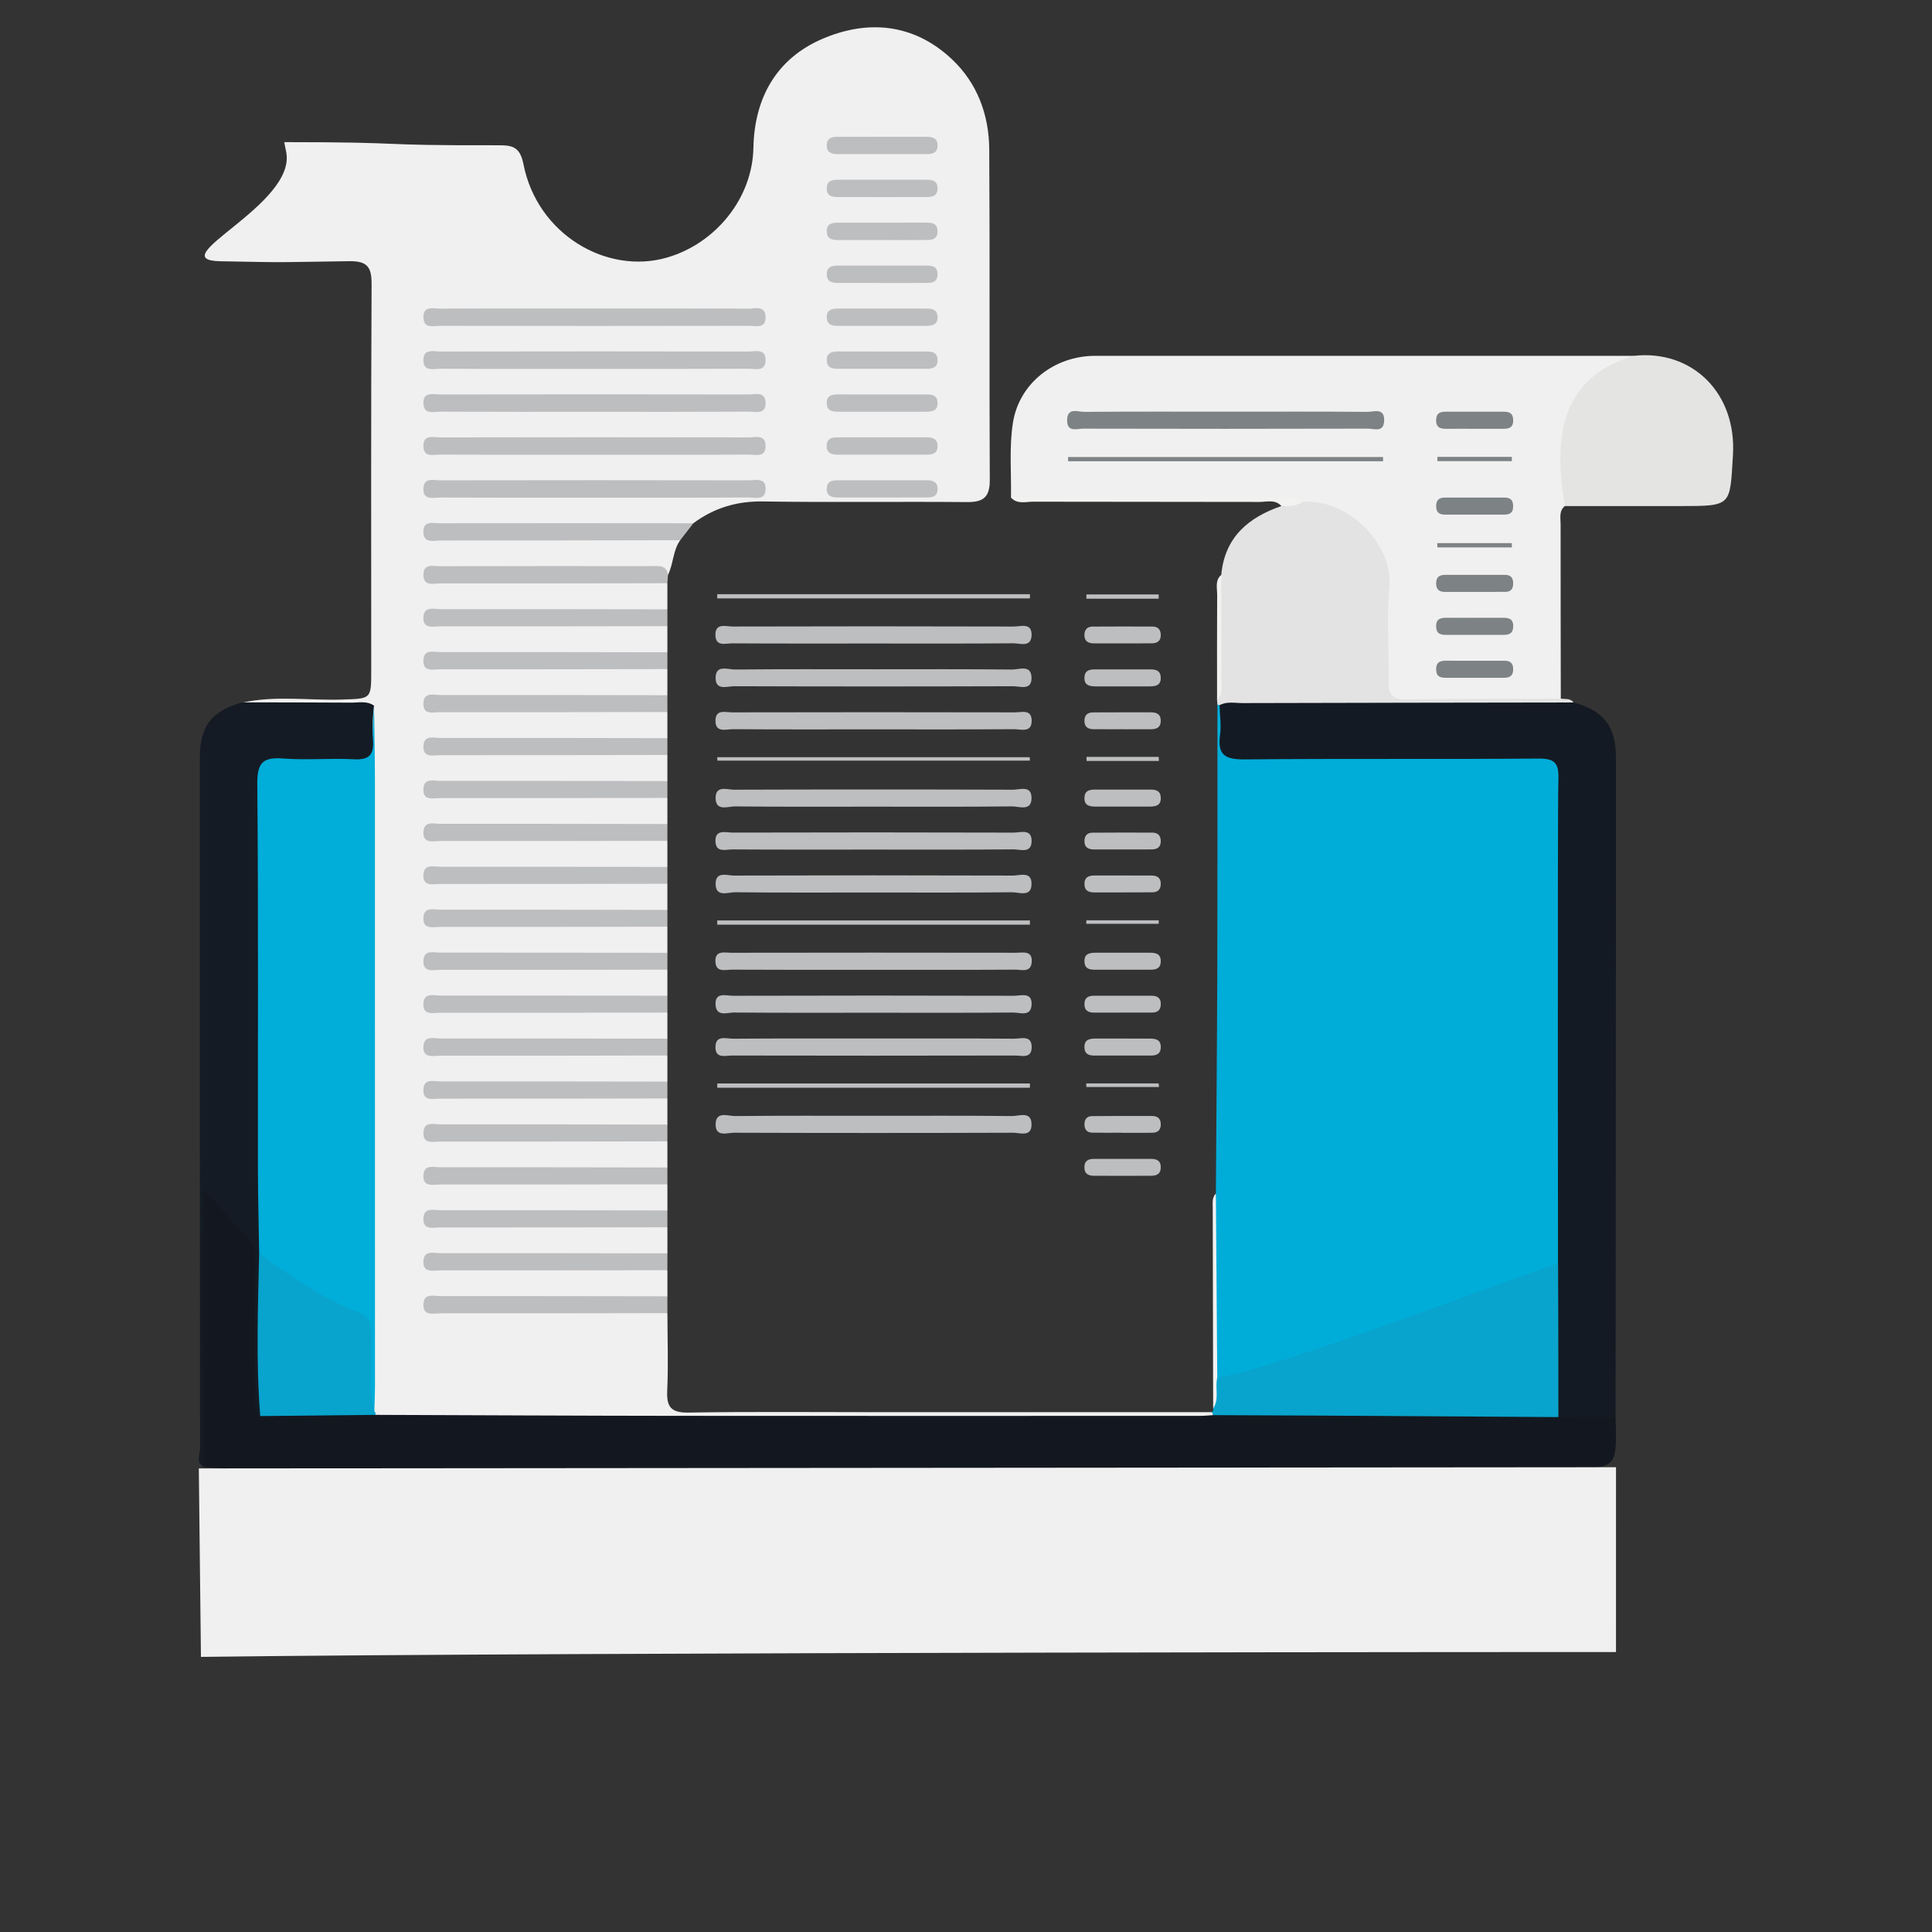 <?xml version="1.0" encoding="utf-8"?>
<!-- Generator: Adobe Illustrator 16.0.0, SVG Export Plug-In . SVG Version: 6.00 Build 0)  -->
<!DOCTYPE svg PUBLIC "-//W3C//DTD SVG 1.1//EN" "http://www.w3.org/Graphics/SVG/1.1/DTD/svg11.dtd">
<svg version="1.1" id="Layer_1" xmlns="http://www.w3.org/2000/svg" xmlns:xlink="http://www.w3.org/1999/xlink" x="0px" y="0px"
	 width="225px" height="225px" viewBox="0 0 225 225" enable-background="new 0 0 225 225" xml:space="preserve">
<rect x="0" y="0" width="225" height="225" fill="#333333" stroke="none"/>
<path fill="#F1F0F0" d="M33.101,16.553c15.492,0,9.398,0.401,24.891,0.365c1.649-0.004,2.561,0.135,2.97,2.209
	c1.613,8.193,9.723,12.903,16.731,10.865c5.636-1.639,9.934-6.883,10.049-12.773c0.114-5.839,2.705-10.403,8.032-12.692
	c5.29-2.272,10.647-1.799,15.074,2.361c2.979,2.799,4.333,6.495,4.359,10.525c0.081,12.826-0.001,25.654,0.062,38.48
	c0.01,1.991-0.727,2.597-2.646,2.579c-7.912-0.073-15.827,0.053-23.738-0.073c-3.066-0.049-5.722,0.743-8.141,2.539
	c-1.174,0.789-2.507,0.784-3.845,0.784c-7.567,0-15.134-0.003-22.701,0.003c-0.881,0-1.772-0.061-2.632,0.263
	c7.953,0.184,15.9,0.149,23.846,0.186c1.299,0.006,2.688-0.27,3.808,0.738c-0.872,1.207-0.779,2.755-1.428,4.04
	c-8.738-0.532-17.481-0.076-26.245-0.073c0.75,0.338,1.559,0.287,2.354,0.288c6.746,0.006,13.493-0.008,20.24,0.012
	c1.235,0.004,2.523-0.155,3.582,0.742c0,1.014,0,2.027,0,3.041c-1.055,0.896-2.34,0.746-3.573,0.75
	c-6.651,0.021-13.302,0-19.952,0.02c-0.873,0.003-1.771-0.17-2.621,0.296c6.111,0.145,12.223,0.13,18.333,0.136
	c1.746,0.002,3.492-0.021,5.237,0.019c0.92,0.021,1.836,0.08,2.576,0.74c0,1.014,0,2.027,0,3.041
	c-1.055,0.896-2.34,0.745-3.573,0.749c-6.651,0.021-13.302,0-19.952,0.02c-0.873,0.003-1.771-0.17-2.621,0.296
	c6.111,0.145,12.223,0.13,18.333,0.136c1.746,0.002,3.492-0.021,5.237,0.019c0.92,0.021,1.836,0.08,2.576,0.74
	c0,1.014,0,2.027,0,3.041c-1.055,0.896-2.34,0.746-3.573,0.75c-6.651,0.021-13.302,0-19.952,0.02
	c-0.873,0.003-1.771-0.17-2.621,0.296c6.111,0.145,12.223,0.13,18.333,0.136c1.746,0.002,3.492-0.021,5.237,0.019
	c0.92,0.021,1.836,0.08,2.576,0.74c0,1.014,0,2.027,0,3.041c-1.055,0.896-2.34,0.745-3.573,0.749c-6.651,0.021-13.302,0-19.952,0.02
	c-0.873,0.003-1.771-0.17-2.621,0.296c6.111,0.145,12.223,0.13,18.333,0.136c1.746,0.002,3.492-0.021,5.237,0.019
	c0.92,0.021,1.836,0.08,2.576,0.74c0,1.014,0,2.027,0,3.042c-1.055,0.896-2.34,0.745-3.573,0.749c-6.651,0.021-13.302,0-19.952,0.02
	c-0.873,0.003-1.771-0.17-2.621,0.296c6.111,0.145,12.223,0.13,18.333,0.136c1.746,0.002,3.492-0.021,5.237,0.019
	c0.92,0.021,1.836,0.08,2.576,0.74c0,1.014,0,2.027,0,3.041c-1.055,0.896-2.34,0.745-3.573,0.749c-6.651,0.021-13.302,0-19.952,0.02
	c-0.873,0.003-1.771-0.17-2.621,0.297c6.111,0.145,12.223,0.13,18.333,0.136c1.746,0.002,3.492-0.021,5.237,0.019
	c0.92,0.021,1.836,0.08,2.576,0.739c0,1.014,0,2.027,0,3.042c-1.055,0.896-2.34,0.745-3.573,0.749
	c-6.651,0.021-13.302,0-19.952,0.02c-0.873,0.003-1.771-0.17-2.621,0.296c6.111,0.145,12.223,0.13,18.333,0.136
	c1.746,0.002,3.492-0.021,5.237,0.019c0.92,0.021,1.836,0.08,2.576,0.739c0,1.014,0,2.028,0,3.042
	c-1.055,0.896-2.34,0.745-3.573,0.749c-6.651,0.021-13.302,0-19.952,0.02c-0.873,0.003-1.771-0.17-2.621,0.296
	c6.111,0.146,12.223,0.13,18.333,0.136c1.746,0.002,3.492-0.021,5.237,0.019c0.92,0.021,1.836,0.08,2.576,0.74
	c0,1.014,0,2.027,0,3.041c-1.055,0.896-2.34,0.745-3.573,0.749c-6.651,0.021-13.302,0-19.952,0.02
	c-0.873,0.003-1.771-0.17-2.621,0.297c5.945,0.145,11.89,0.129,17.834,0.135c1.912,0.003,3.824-0.022,5.736,0.019
	c0.92,0.02,1.836,0.08,2.576,0.74c0,1.013,0,2.027,0,3.041c-1.055,0.896-2.34,0.745-3.573,0.75c-6.651,0.021-13.302,0-19.952,0.02
	c-0.873,0.003-1.771-0.17-2.621,0.297c5.945,0.145,11.89,0.129,17.834,0.136c1.912,0.002,3.824-0.022,5.736,0.019
	c0.92,0.021,1.836,0.08,2.576,0.74c0,1.014,0,2.026,0,3.041c-1.055,0.896-2.34,0.744-3.573,0.748
	c-6.651,0.021-13.302,0-19.952,0.021c-0.873,0.003-1.771-0.171-2.621,0.297c5.945,0.146,11.89,0.129,17.834,0.136
	c1.912,0.002,3.824-0.021,5.736,0.02c0.92,0.02,1.836,0.08,2.576,0.738c0,1.014,0,2.028,0,3.043
	c-1.055,0.896-2.34,0.744-3.573,0.748c-6.651,0.021-13.302,0-19.952,0.021c-0.873,0.003-1.771-0.17-2.621,0.297
	c5.945,0.146,11.89,0.129,17.834,0.135c1.912,0.003,3.824-0.022,5.736,0.019c0.92,0.021,1.836,0.08,2.576,0.74
	c0,1.015,0,2.027,0,3.041c-1.055,0.896-2.34,0.746-3.573,0.75c-6.651,0.021-13.302,0-19.952,0.02
	c-0.873,0.003-1.771-0.17-2.621,0.297c5.945,0.145,11.89,0.129,17.834,0.135c1.912,0.004,3.824-0.021,5.736,0.02
	c0.92,0.02,1.836,0.08,2.576,0.74c0,1.014,0,2.026,0,3.041c-1.055,0.896-2.34,0.744-3.573,0.748c-6.651,0.021-13.302,0-19.952,0.021
	c-0.873,0.003-1.771-0.17-2.621,0.297c5.945,0.146,11.89,0.129,17.834,0.136c1.912,0.002,3.824-0.021,5.736,0.02
	c0.92,0.02,1.836,0.08,2.576,0.738c0,1.015,0,2.027,0,3.041c-1.055,0.896-2.34,0.746-3.573,0.75c-6.651,0.021-13.302,0-19.952,0.02
	c-0.873,0.003-1.771-0.17-2.621,0.297c5.945,0.145,11.89,0.129,17.834,0.137c1.912,0.002,3.824-0.023,5.736,0.018
	c0.92,0.021,1.836,0.08,2.576,0.74c0,1.015,0,2.027,0,3.041c-1.055,0.896-2.34,0.746-3.573,0.75c-6.651,0.021-13.302,0-19.952,0.02
	c-0.873,0.003-1.771-0.17-2.621,0.297c5.945,0.145,11.89,0.129,17.834,0.135c1.912,0.004,3.824-0.021,5.736,0.02
	c0.92,0.02,1.836,0.08,2.576,0.74c0,1.014,0,2.026,0,3.041c-1.055,0.896-2.34,0.744-3.573,0.748c-6.651,0.021-13.302,0-19.952,0.021
	c-0.873,0.003-1.771-0.17-2.621,0.297c5.945,0.146,11.89,0.129,17.834,0.136c1.912,0.002,3.824-0.022,5.736,0.019
	c0.92,0.02,1.836,0.079,2.576,0.739c0.005,2.998,0.116,6.002-0.024,8.992c-0.09,1.938,0.468,2.596,2.498,2.562
	c7.327-0.119,14.657-0.047,21.986-0.047c12.992,0,25.983,0,38.976,0c0.189,0.34,0.119,0.613-0.208,0.824
	c-1.162,0.619-2.433,0.49-3.673,0.49c-29.908,0.012-59.816,0.012-89.725,0.002c-1.242-0.002-2.511,0.106-3.673-0.513
	c-0.274-0.201-0.477-0.461-0.613-0.771c-0.546-4.717-0.279-9.457-0.302-14.183c-0.096-19.694-0.039-39.389-0.043-59.082
	c0-1.829,0.159-3.652,0.104-5.481c-0.027-0.909,0.089-1.851-0.719-2.527c-3.427-1.016-6.928-0.201-10.378-0.476
	c-1.281-0.102-2.699,0.304-3.704-0.921c3.86-0.847,7.768-0.225,11.65-0.354c3.351-0.112,3.355-0.025,3.355-3.388
	c0-14.992-0.036-29.985,0.043-44.978c0.011-2.046-0.524-2.713-2.636-2.685c-8.328,0.115-6.66,0.174-14.986,0.008
	c-7.058-0.141,8.924-6.588,7.675-12.733L33.101,16.553z"/>
<path fill="#00ADD9" d="M181.445,147.137c-0.002,0.969-16.452,6.957-17.127,7.844c-0.771,0.816-1.78,1.181-2.808,1.537
	c-5.593,1.938-11.362,3.146-17.186,4.092c-0.941,0.154-2.149,0.818-2.828-0.598c0.062-7.008-0.136-14.014,0.104-21.019
	c0.058-8.901,0.14-17.804,0.168-26.705c0.029-10.07,0.013-20.141,0.016-30.211c0.318-0.238,0.576-0.184,0.775,0.161
	c0.338,0.596,0.385,1.258,0.441,1.922c0.294,3.46,0.297,3.48,3.857,3.485c10.209,0.015,20.42-0.013,30.629,0.014
	c4.089,0.011,4.601,0.47,4.51,4.623c-0.068,3.211,0.542,6.466-0.471,9.633"/>
<path fill="#F1F0F0" d="M117.738,57.942c0.052-2.91-0.223-5.871,0.229-8.717c0.736-4.631,4.871-7.783,9.555-7.783
	c20.906-0.002,41.812,0,62.72,0c0.12,0.654-0.365,0.887-0.816,1.045c-5.387,1.876-6.963,6.085-7.038,11.29
	c-0.023,1.718,0.344,3.454-0.144,5.16c-0.7,0.562-0.496,1.355-0.496,2.075c-0.002,6.783,0.013,13.565,0.022,20.348
	c-0.656,0.855-1.621,0.756-2.521,0.761c-4.996,0.028-9.994,0.051-14.991-0.005c-2.638-0.029-3.162-0.57-3.24-3.286
	c-0.09-3.163-0.016-6.329-0.031-9.495c-0.028-5.822-2.569-8.945-8.248-10.141c-0.407-0.086-0.819-0.149-1.223-0.26
	c-1.828-0.647-3.707-0.778-5.638-0.769c-8.563,0.042-17.13,0.025-25.696,0.007C119.368,58.172,118.518,58.385,117.738,57.942z"/>
<path fill="#131820" d="M43.719,164.773c11.728,0.041,23.454,0.104,35.181,0.115c20.297,0.019,40.594,0.006,60.892,0.002
	c0.497-0.002,0.994-0.055,1.49-0.084c2.655-1.266,5.479-0.507,8.222-0.611c1.749-0.066,3.617-0.479,5.242,0.67
	c11.136,0.037,22.271,0.074,33.406,0.111c0.176,6.035,0.176,6.035-5.723,6.035c-51.904,0-103.809,0-155.713-0.007
	c-0.994,0-1.989-0.087-2.983-0.133c-0.406-0.604-0.235-1.29-0.236-1.938c-0.011-9.465-0.019-18.93,0.013-28.394
	c0.003-0.749-0.484-1.834,0.582-2.176c0.93-0.298,1.457,0.61,1.965,1.237c1.045,1.291,2.057,2.609,3.209,3.808
	c1.009,1.048,1.159,2.332,1.161,3.69c0.005,4.649-0.011,9.299,0.011,13.947c0.005,0.971-0.23,2.028,0.732,2.748
	c2.867,0.811,5.788,0.193,8.673,0.377C41.155,164.258,42.519,163.98,43.719,164.773z"/>
<path fill="#141B24" d="M30.303,164.913c-0.951-0.673-0.552-1.677-0.558-2.536c-0.037-5.082-0.034-10.164-0.008-15.246
	c0.007-1.443-0.144-2.559-1.482-3.654c-1.555-1.272-2.588-3.183-4.521-4.759c0,10.72,0,21.437,0,32.155
	c-0.961-0.571-0.434-1.492-0.435-2.221c-0.032-26.812-0.028-53.627-0.023-80.44c0.001-3.661,1.386-5.437,4.952-6.415
	c4.226,0.007,8.453,0.001,12.679,0.033c0.891,0.007,1.833-0.238,2.653,0.353c-0.182,1.408-0.202,2.84-0.046,4.229
	c0.248,2.205-0.88,2.785-2.755,2.81c-2.244,0.031-4.488-0.018-6.732,0.032c-2.695,0.06-2.965,0.294-2.977,3.065
	c-0.042,9.309-0.004,18.617-0.019,27.927c-0.013,8.561,0.052,17.121-0.027,25.684c0.04,5.139,0.046,10.275,0.02,15.413
	C31.016,162.568,31.188,163.854,30.303,164.913z"/>
<path fill="#E4E3E3" d="M151.736,58.439c5.354-0.366,10.594,5.028,10.074,10.062c-0.365,3.544-0.013,7.158-0.098,10.737
	c-0.036,1.549,0.338,2.251,2.066,2.22c5.994-0.107,11.992-0.077,17.988-0.099c0.514,0.091,1.104-0.078,1.482,0.449
	c-0.85,1.072-2.08,0.926-3.215,0.929c-11.624,0.034-23.248,0.024-34.872,0.014c-1.091-0.001-2.159-0.082-3.138-0.626
	c0,0-0.242-0.051-0.242-0.05c-0.016-0.211-0.031-0.422-0.049-0.633c0.584-3.436,0.088-6.897,0.266-10.342
	c0.07-1.387-0.255-2.796,0.23-4.16c0.401-4.357,3.133-6.677,7-8.004C149.973,58.293,150.855,58.368,151.736,58.439z"/>
<path fill="#141A23" d="M142.027,82.127c0.857-0.468,1.789-0.244,2.685-0.246c12.847-0.036,25.692-0.051,38.541-0.071
	c3.496,0.938,4.931,2.768,4.942,6.379c0.016,4.557-0.043,72.231-0.043,76.79c-2.223,0.019-4.446,0.037-6.67,0.056
	c-0.027-3.741-0.119-70.603,0.008-74.338c0.062-1.865-0.459-2.37-2.342-2.355c-11.394,0.091-22.789-0.014-34.181,0.097
	c-2.223,0.021-3.211-0.466-2.881-2.829C142.246,84.472,142.059,83.289,142.027,82.127z"/>
<path fill="#E4E4E3" d="M182.243,58.937c-1.304-7.701-0.712-14.876,7.998-17.495c6.851-0.765,12.028,4.353,11.577,11.583
	c-0.366,5.894-0.073,5.912-6.109,5.912C191.221,58.938,186.732,58.937,182.243,58.937z"/>
<path fill="#08A4CD" d="M154.745,164.865c-4.488-0.02-8.976-0.038-13.463-0.059c-0.05-0.121-0.089-0.246-0.121-0.373
	c0.129-0.105,0.17-0.238,0.122-0.396c0.58-1.139-0.189-2.457,0.479-3.583c7.643-1.315,32.312-10.894,39.686-13.317
	c0.035,4.918,0.035,17.896,0.035,17.896S155.984,164.869,154.745,164.865z"/>
<path fill="#BDBEC0" d="M101.861,129.945c5.331,0,10.663-0.029,15.995,0.031c0.832,0.008,2.305-0.64,2.275,1.028
	c-0.025,1.447-1.363,0.912-2.148,0.914c-10.831,0.036-21.661,0.036-32.489,0c-0.787-0.002-2.124,0.534-2.151-0.912
	c-0.031-1.67,1.441-1.022,2.275-1.03C91.03,129.917,96.445,129.945,101.861,129.945z"/>
<path fill="#BDBEC0" d="M101.868,120.945c5.415,0,10.831-0.021,16.245,0.021c0.791,0.007,2.078-0.479,2.035,1.046
	c-0.037,1.311-1.188,0.912-1.924,0.914c-10.997,0.024-21.994,0.024-32.99,0.001c-0.739-0.002-1.889,0.386-1.911-0.928
	c-0.025-1.521,1.26-1.026,2.05-1.032C90.871,120.926,96.37,120.945,101.868,120.945z"/>
<path fill="#BDBEC0" d="M101.608,84.942c-5.415,0-10.83,0.02-16.244-0.021c-0.791-0.006-2.078,0.481-2.04-1.042
	c0.033-1.311,1.183-0.917,1.92-0.918c10.997-0.024,21.993-0.024,32.988,0c0.738,0.001,1.889-0.389,1.916,0.923
	c0.031,1.521-1.256,1.031-2.047,1.037C112.605,84.962,107.106,84.942,101.608,84.942z"/>
<path fill="#BDBEC0" d="M101.738,117.943c-5.415,0-10.83,0.021-16.244-0.024c-0.788-0.007-2.083,0.539-2.161-0.912
	c-0.081-1.517,1.243-1.038,2.032-1.04c10.913-0.031,21.826-0.031,32.738,0c0.789,0.002,2.112-0.479,2.037,1.036
	c-0.074,1.453-1.371,0.909-2.158,0.916C112.568,117.966,107.153,117.943,101.738,117.943z"/>
<path fill="#BDBEC0" d="M101.725,112.943c-5.499,0-10.997,0.014-16.495-0.017c-0.739-0.005-1.855,0.385-1.914-0.933
	c-0.06-1.348,1.058-1.034,1.812-1.036c11.08-0.019,22.159-0.019,33.239-0.001c0.76,0.002,1.875-0.291,1.789,1.06
	c-0.084,1.31-1.2,0.904-1.938,0.909C112.721,112.958,107.223,112.943,101.725,112.943z"/>
<path fill="#BDBEC0" d="M101.849,77.943c5.332,0,10.664-0.029,15.995,0.031c0.834,0.009,2.301-0.642,2.287,1.019
	c-0.013,1.453-1.354,0.922-2.139,0.925c-10.83,0.035-21.66,0.035-32.489-0.001c-0.787-0.002-2.123,0.539-2.162-0.902
	c-0.045-1.676,1.431-1.033,2.264-1.042C91.02,77.915,96.435,77.943,101.849,77.943z"/>
<path fill="#BDBEC0" d="M101.53,98.942c-5.415,0-10.831,0.016-16.245-0.019c-0.736-0.004-1.885,0.415-1.96-0.876
	c-0.089-1.531,1.201-1.082,1.999-1.084c10.913-0.028,21.826-0.03,32.738,0.003c0.787,0.002,2.103-0.501,2.078,0.995
	c-0.022,1.477-1.328,0.95-2.115,0.957C112.526,98.964,107.028,98.942,101.53,98.942z"/>
<path fill="#BDBEC0" d="M101.612,93.943c-5.332,0-10.664,0.029-15.995-0.031c-0.833-0.009-2.305,0.639-2.276-1.03
	c0.025-1.447,1.363-0.912,2.149-0.914c10.83-0.036,21.66-0.036,32.488,0c0.787,0.002,2.125-0.534,2.151,0.913
	c0.031,1.669-1.44,1.022-2.274,1.031C112.442,93.972,107.027,93.943,101.612,93.943z"/>
<path fill="#BDBEC0" d="M101.761,74.942c-5.499,0-10.999,0.015-16.498-0.018c-0.735-0.004-1.883,0.412-1.944-0.894
	c-0.072-1.542,1.221-1.064,2.012-1.066c10.915-0.03,21.83-0.031,32.745,0.001c0.787,0.002,2.105-0.494,2.062,1.01
	c-0.041,1.469-1.344,0.936-2.131,0.942C112.593,74.964,107.177,74.942,101.761,74.942z"/>
<path fill="#BDBEC0" d="M101.612,103.943c-5.332,0-10.664,0.029-15.994-0.031c-0.834-0.009-2.305,0.639-2.276-1.029
	c0.025-1.447,1.363-0.912,2.149-0.914c10.83-0.035,21.659-0.035,32.489,0c0.787,0.002,2.123-0.534,2.15,0.912
	c0.031,1.67-1.441,1.022-2.273,1.031C112.442,103.972,107.027,103.943,101.612,103.943z"/>
<path fill="#BDBEC0" d="M79.222,62.913c-9.316,0.016-18.632,0.04-27.949,0.031c-0.746-0.001-1.881,0.375-1.961-0.892
	c-0.095-1.504,1.173-1.11,1.987-1.112c9.815-0.02,19.631-0.006,29.447,0C80.238,61.597,79.73,62.255,79.222,62.913z"/>
<path fill="#BDBEC0" d="M77.725,97.923c-8.813,0.013-17.626,0.035-26.44,0.023c-0.818-0.001-2.082,0.377-1.972-1.125
	c0.092-1.258,1.227-0.878,1.973-0.879c8.813-0.013,17.626,0.009,26.439,0.021C77.725,96.617,77.725,97.271,77.725,97.923z"/>
<path fill="#BDBEC0" d="M77.725,102.923c-8.813,0.013-17.626,0.035-26.44,0.023c-0.818-0.001-2.082,0.377-1.972-1.125
	c0.092-1.259,1.227-0.878,1.973-0.879c8.813-0.013,17.626,0.009,26.439,0.022C77.725,101.617,77.725,102.271,77.725,102.923z"/>
<path fill="#BDBEC0" d="M77.725,107.924c-8.813,0.013-17.626,0.035-26.44,0.022c-0.818-0.001-2.082,0.377-1.972-1.125
	c0.092-1.258,1.227-0.878,1.973-0.879c8.813-0.013,17.626,0.009,26.439,0.022C77.725,106.617,77.725,107.271,77.725,107.924z"/>
<path fill="#BDBEC0" d="M77.725,122.924c-8.813,0.014-17.626,0.035-26.44,0.023c-0.818-0.002-2.082,0.377-1.972-1.125
	c0.092-1.26,1.227-0.879,1.973-0.879c8.813-0.014,17.626,0.009,26.439,0.021C77.725,121.618,77.725,122.271,77.725,122.924z"/>
<path fill="#BDBEC0" d="M77.725,112.924c-8.813,0.013-17.626,0.035-26.44,0.022c-0.818-0.001-2.082,0.377-1.972-1.125
	c0.092-1.258,1.227-0.878,1.973-0.879c8.813-0.013,17.626,0.01,26.439,0.022C77.725,111.617,77.725,112.271,77.725,112.924z"/>
<path fill="#BDBEC0" d="M77.725,92.923c-8.813,0.013-17.626,0.035-26.44,0.023c-0.818-0.001-2.082,0.377-1.972-1.125
	c0.092-1.259,1.227-0.878,1.973-0.879c8.813-0.013,17.626,0.009,26.439,0.022C77.725,91.617,77.725,92.271,77.725,92.923z"/>
<path fill="#BDBEC0" d="M77.725,117.924c-8.813,0.014-17.626,0.035-26.44,0.023c-0.818-0.002-2.082,0.377-1.972-1.125
	c0.092-1.26,1.227-0.879,1.973-0.879c8.813-0.014,17.626,0.009,26.439,0.021C77.725,116.618,77.725,117.271,77.725,117.924z"/>
<path fill="#BDBEC0" d="M77.725,77.922c-8.813,0.013-17.626,0.035-26.44,0.023c-0.818-0.001-2.082,0.377-1.972-1.125
	c0.092-1.258,1.227-0.878,1.973-0.879c8.813-0.013,17.626,0.009,26.439,0.022C77.725,76.616,77.725,77.27,77.725,77.922z"/>
<path fill="#BDBEC0" d="M77.725,127.925c-8.813,0.013-17.626,0.035-26.44,0.022c-0.818-0.002-2.082,0.377-1.972-1.125
	c0.092-1.258,1.227-0.879,1.973-0.879c8.813-0.014,17.626,0.01,26.439,0.021C77.725,126.618,77.725,127.271,77.725,127.925z"/>
<path fill="#BDBEC0" d="M77.725,87.923c-8.813,0.013-17.626,0.035-26.44,0.023c-0.818-0.001-2.082,0.377-1.972-1.125
	c0.092-1.258,1.227-0.878,1.973-0.879c8.813-0.013,17.626,0.009,26.439,0.022C77.725,86.617,77.725,87.27,77.725,87.923z"/>
<path fill="#BDBEC0" d="M77.725,152.926c-8.813,0.014-17.626,0.035-26.44,0.023c-0.818-0.002-2.082,0.377-1.972-1.127
	c0.092-1.258,1.227-0.877,1.973-0.879c8.813-0.012,17.626,0.011,26.439,0.022C77.725,151.619,77.725,152.271,77.725,152.926z"/>
<path fill="#BDBEC0" d="M77.725,72.922c-8.813,0.013-17.626,0.035-26.44,0.023c-0.818-0.001-2.082,0.377-1.972-1.125
	c0.092-1.259,1.227-0.878,1.973-0.879c8.813-0.013,17.626,0.009,26.439,0.022C77.725,71.616,77.725,72.27,77.725,72.922z"/>
<path fill="#BDBEC0" d="M77.725,142.926c-8.813,0.012-17.626,0.035-26.44,0.022c-0.818-0.001-2.082,0.377-1.972-1.125
	c0.092-1.259,1.227-0.878,1.973-0.88c8.813-0.012,17.626,0.01,26.439,0.021C77.725,141.619,77.725,142.271,77.725,142.926z"/>
<path fill="#BDBEC0" d="M77.725,132.925c-8.813,0.013-17.626,0.034-26.44,0.022c-0.818-0.002-2.082,0.377-1.972-1.125
	c0.092-1.258,1.227-0.879,1.973-0.879c8.813-0.014,17.626,0.01,26.439,0.021C77.725,131.618,77.725,132.271,77.725,132.925z"/>
<path fill="#BDBEC0" d="M77.725,82.923c-8.813,0.013-17.626,0.035-26.44,0.023c-0.818-0.001-2.082,0.377-1.972-1.125
	c0.092-1.259,1.227-0.878,1.973-0.879c8.813-0.013,17.626,0.009,26.439,0.022C77.725,81.617,77.725,82.27,77.725,82.923z"/>
<path fill="#BDBEC0" d="M77.725,67.922c-8.797,0.013-17.595,0.037-26.393,0.02c-0.802-0.001-2.069,0.428-2.021-1.071
	c0.041-1.282,1.17-0.929,1.918-0.931c8.217-0.023,16.434-0.017,24.651-0.012c0.811,0,1.737-0.175,1.915,1.026
	C77.771,67.276,77.748,67.599,77.725,67.922z"/>
<path fill="#BDBEC0" d="M77.725,137.925c-8.813,0.013-17.626,0.035-26.44,0.023c-0.818-0.001-2.082,0.377-1.972-1.125
	c0.092-1.259,1.227-0.878,1.973-0.88c8.813-0.012,17.626,0.01,26.439,0.021C77.725,136.619,77.725,137.271,77.725,137.925z"/>
<path fill="#BDBEC0" d="M77.725,147.926c-8.813,0.014-17.626,0.034-26.44,0.022c-0.818-0.001-2.082,0.377-1.972-1.125
	c0.092-1.259,1.227-0.878,1.973-0.88c8.813-0.012,17.626,0.011,26.439,0.022C77.725,146.619,77.725,147.271,77.725,147.926z"/>
<path fill="#BDBEC0" d="M119.943,107.69c-12.138,0-24.276,0-36.415,0c0-0.164,0-0.328,0-0.493c12.138,0,24.276,0,36.415,0
	C119.943,107.362,119.943,107.526,119.943,107.69z"/>
<path fill="#BDBEC0" d="M83.529,69.196c12.138,0,24.276,0,36.415,0c0,0.164,0,0.328,0,0.492c-12.138,0-24.276,0-36.415,0
	C83.529,69.524,83.529,69.36,83.529,69.196z"/>
<path fill="#BDBEC0" d="M83.526,88.184c12.133,0,24.267,0,36.4,0c0.004,0.133,0.008,0.266,0.01,0.399c-12.128,0-24.259,0-36.389,0
	C83.541,88.45,83.534,88.316,83.526,88.184z"/>
<path fill="#BDBEC0" d="M83.536,126.18c12.136,0,24.273,0,36.409,0c0,0.166-0.002,0.334-0.002,0.5c-12.137,0-24.275,0-36.414,0
	C83.532,126.514,83.534,126.346,83.536,126.18z"/>
<path fill="#BDBEC0" d="M130.874,120.951c0.999,0,1.998-0.003,2.997,0.001c0.72,0.004,1.357,0.112,1.311,1.067
	c-0.041,0.793-0.584,0.912-1.213,0.912c-2.164,0.004-4.328,0.004-6.492,0c-0.637,0-1.158-0.146-1.184-0.937
	c-0.029-0.966,0.628-1.039,1.333-1.044C128.708,120.945,129.791,120.95,130.874,120.951z"/>
<path fill="#BDBEC0" d="M130.645,98.928c-1.082,0.001-2.164,0.008-3.246-0.002c-0.662-0.005-1.129-0.239-1.104-1.014
	c0.02-0.602,0.335-0.934,0.917-0.938c2.33-0.018,4.66-0.016,6.989-0.007c0.566,0.002,0.939,0.265,0.979,0.882
	c0.049,0.747-0.345,1.067-1.041,1.074C132.975,98.934,131.809,98.926,130.645,98.928z"/>
<path fill="#BDBEC0" d="M130.602,93.938c-1,0-1.998,0.003-2.998-0.001c-0.719-0.003-1.356-0.112-1.309-1.068
	c0.041-0.793,0.583-0.912,1.211-0.913c2.164-0.002,4.329-0.003,6.493,0c0.638,0,1.158,0.147,1.185,0.937
	c0.029,0.964-0.629,1.039-1.334,1.043C132.766,93.943,131.684,93.938,130.602,93.938z"/>
<path fill="#BDBEC0" d="M130.676,131.915c-1.166,0-2.33,0.019-3.496-0.007c-0.589-0.014-0.884-0.366-0.885-0.963
	c-0.001-0.598,0.293-0.959,0.883-0.963c2.33-0.022,4.66-0.021,6.99-0.017c0.715,0.002,1.062,0.378,1.012,1.103
	c-0.046,0.63-0.457,0.847-1.01,0.854c-1.165,0.016-2.33,0.005-3.494,0.005C130.676,131.923,130.676,131.919,130.676,131.915z"/>
<path fill="#BDBEC0" d="M130.561,84.927c-1.082-0.002-2.164,0.006-3.246-0.005c-0.707-0.007-1.069-0.362-1.019-1.093
	c0.043-0.625,0.442-0.859,0.999-0.862c2.247-0.012,4.493-0.011,6.74-0.008c0.648,0,1.141,0.194,1.146,0.974
	c0.008,0.777-0.47,0.991-1.125,0.995C132.891,84.934,131.727,84.929,130.561,84.927z"/>
<path fill="#BDBEC0" d="M130.705,136.936c-1.083-0.002-2.165,0.002-3.249-0.002c-0.644-0.004-1.146-0.17-1.167-0.955
	c-0.021-0.776,0.438-1.016,1.102-1.017c2.248-0.005,4.496-0.005,6.746,0.004c0.694,0.003,1.092,0.322,1.043,1.072
	c-0.052,0.796-0.605,0.894-1.229,0.896C132.87,136.938,131.787,136.936,130.705,136.936z"/>
<path fill="#F2F2F1" d="M151.736,58.439c-0.771,0.484-1.625,0.558-2.504,0.498c-0.732-0.816-1.707-0.479-2.576-0.481
	c-8.78-0.024-17.562-0.005-26.342-0.029c-0.869-0.002-1.844,0.333-2.576-0.485c10.472,0,20.941-0.008,31.412,0.015
	C150.023,57.958,151,57.623,151.736,58.439z"/>
<path fill="#BDBEC0" d="M130.9,115.96c1.084,0.001,2.166-0.005,3.248,0.004c0.703,0.005,1.084,0.334,1.035,1.078
	c-0.039,0.622-0.412,0.877-0.979,0.88c-2.249,0.012-4.497,0.01-6.745,0.01c-0.646,0-1.147-0.176-1.166-0.959
	c-0.019-0.774,0.448-1.006,1.108-1.011C128.568,115.953,129.734,115.959,130.9,115.96z"/>
<path fill="#BDBEC0" d="M130.604,79.937c-0.998,0-1.998,0.003-2.996-0.001c-0.717-0.004-1.357-0.106-1.312-1.063
	c0.038-0.791,0.576-0.916,1.205-0.917c2.164-0.002,4.328-0.002,6.491,0.001c0.637,0,1.16,0.146,1.188,0.934
	c0.034,0.963-0.623,1.041-1.33,1.046C132.768,79.942,131.686,79.937,130.604,79.937z"/>
<path fill="#BDBEC0" d="M130.909,101.96c1.081,0.001,2.163-0.006,3.243,0.004c0.707,0.007,1.078,0.352,1.027,1.087
	c-0.043,0.623-0.433,0.866-0.992,0.869c-2.246,0.013-4.494,0.011-6.74,0.009c-0.647,0-1.143-0.187-1.153-0.968
	c-0.011-0.776,0.461-0.996,1.119-1.001C128.578,101.952,129.743,101.958,130.909,101.96z"/>
<path fill="#BDBEC0" d="M130.633,74.927c-1.083,0.001-2.164,0.007-3.246-0.001c-0.669-0.005-1.123-0.252-1.094-1.023
	c0.023-0.604,0.35-0.927,0.928-0.931c2.329-0.016,4.66-0.013,6.99-0.004c0.571,0.002,0.932,0.278,0.969,0.892
	c0.047,0.753-0.361,1.058-1.052,1.064C132.963,74.933,131.797,74.926,130.633,74.927z"/>
<path fill="#BDBEC0" d="M130.852,110.95c0.998,0,1.998-0.006,2.996,0.002c0.704,0.005,1.364,0.078,1.334,1.043
	c-0.025,0.788-0.547,0.937-1.184,0.937c-2.164,0.003-4.328,0.003-6.492,0.001c-0.629-0.001-1.171-0.12-1.211-0.913
	c-0.048-0.956,0.589-1.064,1.309-1.067C128.686,110.947,129.768,110.951,130.852,110.95z"/>
<path fill="#F2F2F1" d="M141.762,160.454c-0.293,1.177,0.27,2.467-0.479,3.583c-0.017-7.799-0.034-15.598-0.048-23.396
	c-0.002-0.574-0.09-1.174,0.367-1.646C141.654,146.146,141.708,153.301,141.762,160.454z"/>
<path fill="#BDBEC0" d="M134.941,69.725c-2.805,0-5.609,0-8.416,0c0-0.166-0.002-0.333-0.004-0.499c2.807,0,5.612,0,8.418,0
	C134.941,69.393,134.941,69.559,134.941,69.725z"/>
<path fill="#BDBEC0" d="M126.529,88.143c2.805,0,5.609,0,8.414,0c0.008,0.159,0.016,0.317,0.021,0.476c-2.809,0-5.617,0-8.425,0
	C126.537,88.46,126.533,88.302,126.529,88.143z"/>
<path fill="#BDBEC0" d="M126.499,126.173c2.813,0,5.626,0,8.44,0c0.012,0.14,0.022,0.279,0.035,0.42c-2.82,0-5.639,0-8.457,0
	C126.512,126.452,126.505,126.312,126.499,126.173z"/>
<path fill="#BDBEC0" d="M126.52,107.178c2.812,0,5.623,0,8.433,0c-0.005,0.136-0.011,0.271-0.017,0.407c-2.812,0-5.623,0-8.435,0
	C126.507,107.449,126.514,107.313,126.52,107.178z"/>
<path fill="#F2F2F1" d="M142.234,66.941c0,4.058,0.017,8.117-0.008,12.174c-0.004,0.793,0.275,1.68-0.488,2.328
	c0-4.058-0.014-8.115,0.012-12.172C141.754,68.477,141.479,67.592,142.234,66.941z"/>
<path fill="#01ADD9" d="M30.18,145.938c-0.05-3.324-0.139-6.648-0.143-9.974c-0.016-14.901,0.061-29.802-0.073-44.701
	c-0.022-2.501,0.707-3.107,3.048-2.927c2.731,0.21,5.497-0.062,8.235,0.088c1.822,0.1,2.312-0.594,2.185-2.28
	c-0.099-1.313,0.071-2.646,0.125-3.967c0.039,2.908,0.105,5.813,0.107,8.718c0.01,23.486,0.009,46.975,0.006,70.46
	c0,1-0.048,1.998-0.074,2.996c-1.312-0.271-0.935-1.385-0.988-2.177c-0.117-1.729-0.14-3.478-0.014-5.202
	c0.152-2.091-0.548-3.41-2.586-4.197c-2.55-0.984-4.814-2.541-7.088-4.058C31.797,147.973,30.827,147.129,30.18,145.938z"/>
<path fill="#08A4CD" d="M30.18,145.938c3.668,2.723,7.416,5.33,11.719,6.957c1.239,0.471,1.282,1.293,1.343,2.332
	c0.179,3.041-0.481,6.114,0.355,9.127c0.131,0.112,0.172,0.254,0.123,0.42c-4.472,0.047-8.944,0.094-13.416,0.14
	C29.804,158.591,30.044,152.266,30.18,145.938z"/>
<path fill="#BDBEC0" d="M69.014,42.959c-5.901,0-11.801,0.015-17.702-0.018c-0.809-0.005-2.077,0.41-2-1.095
	c0.064-1.275,1.198-0.906,1.944-0.908c11.967-0.022,23.935-0.023,35.901,0.001c0.808,0.002,2.077-0.409,2,1.096
	c-0.064,1.275-1.197,0.904-1.944,0.907C81.146,42.971,75.08,42.959,69.014,42.959z"/>
<path fill="#BDBEC0" d="M69.241,57.958c-5.983,0.001-11.966,0.015-17.949-0.015c-0.815-0.004-2.08,0.385-1.979-1.117
	c0.084-1.262,1.218-0.886,1.963-0.887c11.966-0.022,23.933-0.023,35.899,0c0.814,0.001,2.081-0.389,1.981,1.113
	c-0.083,1.262-1.224,0.882-1.966,0.886C81.207,57.971,75.224,57.957,69.241,57.958z"/>
<path fill="#BDBEC0" d="M69.495,35.923c5.9,0,11.801-0.013,17.701,0.017c0.746,0.003,1.879-0.375,1.961,0.89
	c0.097,1.502-1.168,1.112-1.982,1.114c-11.967,0.023-23.935,0.022-35.901,0c-0.746-0.001-1.879,0.374-1.961-0.89
	c-0.097-1.502,1.168-1.109,1.982-1.113C57.361,35.909,63.428,35.923,69.495,35.923z"/>
<path fill="#BDBEC0" d="M69.202,52.96c-5.984,0-11.967,0.012-17.951-0.016c-0.747-0.003-1.88,0.366-1.94-0.912
	c-0.071-1.505,1.198-1.089,2.005-1.091c11.967-0.025,23.935-0.024,35.901-0.002c0.746,0.001,1.88-0.366,1.94,0.912
	c0.071,1.505-1.198,1.086-2.005,1.091C81.169,52.975,75.186,52.96,69.202,52.96z"/>
<path fill="#BDBEC0" d="M68.973,47.959c-5.9,0-11.801,0.013-17.701-0.017c-0.746-0.003-1.879,0.375-1.96-0.891
	c-0.096-1.502,1.169-1.111,1.983-1.113c11.967-0.023,23.935-0.022,35.901,0c0.746,0.001,1.879-0.374,1.96,0.891
	c0.096,1.502-1.169,1.108-1.983,1.112C81.106,47.973,75.04,47.959,68.973,47.959z"/>
<path fill="#BDBEC0" d="M102.658,32.955c-1.653,0-3.307,0.006-4.96-0.003c-0.678-0.004-1.375-0.021-1.412-0.966
	c-0.037-0.938,0.612-1.053,1.32-1.055c3.389-0.006,6.779-0.007,10.168-0.002c0.678,0.001,1.389,0.021,1.409,0.965
	c0.024,1.131-0.829,1.048-1.565,1.056C105.964,32.967,104.311,32.956,102.658,32.955z"/>
<path fill="#BDBEC0" d="M102.658,27.955c-1.653,0-3.307,0.006-4.96-0.003c-0.678-0.004-1.375-0.021-1.412-0.966
	c-0.037-0.938,0.612-1.053,1.32-1.055c3.389-0.006,6.779-0.007,10.168-0.002c0.678,0.001,1.389,0.021,1.409,0.965
	c0.024,1.131-0.829,1.048-1.565,1.056C105.964,27.967,104.311,27.956,102.658,27.955z"/>
<path fill="#BDBEC0" d="M102.597,22.954c-1.654,0-3.308,0.005-4.961-0.003c-0.695-0.003-1.364-0.079-1.352-1.023
	c0.012-0.944,0.694-0.996,1.38-0.998c3.389-0.006,6.779-0.006,10.169,0.001c0.695,0.001,1.365,0.081,1.353,1.024
	c-0.012,0.944-0.695,0.993-1.381,0.997C106.069,22.96,104.333,22.954,102.597,22.954z"/>
<path fill="#BDBEC0" d="M102.736,17.948c-1.736,0-3.472,0-5.208,0c-0.76,0-1.311-0.238-1.242-1.132
	c0.06-0.775,0.629-0.881,1.242-0.882c3.472-0.004,6.944-0.001,10.416-0.002c0.76,0,1.311,0.238,1.242,1.132
	c-0.06,0.775-0.629,0.879-1.242,0.882C106.208,17.952,104.472,17.948,102.736,17.948z"/>
<path fill="#BDBEC0" d="M102.711,42.949c-1.736-0.001-3.472,0.001-5.208-0.002c-0.624-0.001-1.168-0.135-1.218-0.906
	c-0.06-0.914,0.527-1.107,1.268-1.107c3.472-0.001,6.944,0,10.416,0.003c0.624,0,1.167,0.135,1.218,0.906
	c0.06,0.914-0.526,1.106-1.268,1.107C106.183,42.951,104.447,42.95,102.711,42.949z"/>
<path fill="#BDBEC0" d="M102.68,47.954c-1.654,0.002-3.307,0.008-4.96-0.001c-0.671-0.004-1.38,0.001-1.434-0.944
	c-0.052-0.931,0.578-1.075,1.298-1.076c3.472-0.002,6.944,0,10.416,0.004c0.635,0.001,1.152,0.171,1.188,0.936
	c0.044,0.932-0.58,1.074-1.3,1.076C106.152,47.956,104.416,47.952,102.68,47.954z"/>
<path fill="#BDBEC0" d="M102.742,52.95c-1.737,0-3.474,0-5.21,0c-0.754,0-1.315-0.223-1.249-1.126
	c0.057-0.778,0.614-0.889,1.232-0.889c3.473-0.003,6.946-0.001,10.419-0.001c0.754,0,1.317,0.222,1.251,1.124
	c-0.057,0.775-0.618,0.888-1.235,0.89C106.215,52.953,104.479,52.949,102.742,52.95z"/>
<path fill="#BDBEC0" d="M102.747,57.94c-1.736,0-3.472,0-5.208,0c-0.75,0-1.321-0.212-1.252-1.118
	c0.058-0.775,0.622-0.886,1.237-0.887c3.472-0.004,6.943-0.002,10.415-0.002c0.752,0,1.316,0.219,1.25,1.123
	c-0.057,0.782-0.62,0.88-1.235,0.882C106.218,57.943,104.482,57.94,102.747,57.94z"/>
<path fill="#BDBEC0" d="M102.711,37.949c-1.736-0.001-3.472,0.001-5.208-0.002c-0.625-0.001-1.167-0.135-1.218-0.906
	c-0.06-0.914,0.526-1.107,1.268-1.107c3.472-0.001,6.944,0,10.416,0.003c0.624,0,1.168,0.135,1.218,0.906
	c0.06,0.914-0.527,1.106-1.268,1.107C106.183,37.952,104.447,37.95,102.711,37.949z"/>
<path fill="#7D8285" d="M143.007,47.941c5.404,0,10.81-0.021,16.214,0.024c0.764,0.006,2.043-0.543,1.978,1.057
	c-0.058,1.382-1.188,0.896-1.892,0.897c-11.059,0.03-22.119,0.03-33.177,0.002c-0.708-0.002-1.839,0.456-1.854-0.938
	c-0.016-1.596,1.264-1.01,2.018-1.017C131.865,47.919,137.436,47.941,143.007,47.941z"/>
<path fill="#7D8285" d="M161.072,53.72c-12.227,0-24.453,0-36.68,0c0-0.165-0.002-0.331-0.004-0.496c12.229,0,24.454,0,36.682,0
	C161.07,53.389,161.07,53.555,161.072,53.72z"/>
<path fill="#7D8285" d="M171.84,59.935c-1.156,0-2.314-0.004-3.472,0.001c-0.65,0.002-1.101-0.162-1.114-0.955
	c-0.014-0.758,0.338-1.033,1.038-1.031c2.313,0.005,4.628,0.007,6.94,0c0.74-0.002,1.009,0.36,0.988,1.078
	c-0.021,0.814-0.531,0.91-1.158,0.908C173.988,59.934,172.914,59.935,171.84,59.935z"/>
<path fill="#7D8285" d="M171.825,68.933c-1.157,0.002-2.313-0.002-3.472,0.003c-0.662,0.003-1.092-0.185-1.101-0.971
	c-0.009-0.768,0.367-1.017,1.056-1.015c2.314,0.005,4.629,0.008,6.944-0.001c0.761-0.003,0.994,0.393,0.968,1.094
	c-0.023,0.625-0.343,0.884-0.924,0.887C174.141,68.935,172.982,68.931,171.825,68.933z"/>
<path fill="#7D8285" d="M171.964,76.95c1.074,0.002,2.147,0.007,3.224,0c0.699-0.004,1.052,0.273,1.037,1.031
	c-0.014,0.793-0.463,0.956-1.113,0.955c-2.232-0.003-4.463-0.002-6.694,0c-0.627,0-1.123-0.096-1.162-0.908
	c-0.044-0.938,0.481-1.096,1.238-1.085C169.648,76.96,170.807,76.948,171.964,76.95z"/>
<path fill="#7D8285" d="M171.98,71.947c0.992,0,1.983,0.006,2.976-0.002c0.726-0.006,1.31,0.083,1.271,1.054
	c-0.033,0.799-0.492,0.938-1.134,0.938c-2.231-0.003-4.463-0.002-6.694,0c-0.635,0-1.109-0.121-1.146-0.925
	c-0.042-0.958,0.519-1.074,1.257-1.067C169.667,71.956,170.823,71.948,171.98,71.947z"/>
<path fill="#7D8285" d="M171.725,49.937c-1.074,0-2.148-0.011-3.224,0.003c-0.747,0.01-1.291-0.128-1.247-1.077
	c0.037-0.809,0.523-0.917,1.153-0.916c2.231,0.002,4.464,0.003,6.694,0c0.646,0,1.098,0.149,1.125,0.946
	c0.032,0.974-0.561,1.05-1.278,1.046C173.874,49.933,172.8,49.937,171.725,49.937z"/>
<path fill="#7D8285" d="M176.073,63.752c-2.892,0-5.784,0-8.677,0c-0.006-0.167-0.01-0.333-0.016-0.5c2.895,0,5.789,0,8.684,0
	C176.068,63.419,176.07,63.585,176.073,63.752z"/>
<path fill="#7D8285" d="M176.068,53.708c-2.892,0-5.782,0-8.674,0c0.002-0.167,0.004-0.333,0.006-0.5c2.891,0,5.779,0,8.67,0
	C176.07,53.375,176.068,53.542,176.068,53.708z"/>
<path fill="#F1F0F0" d="M23.154,171.012l0.247,21.948c44.167-0.567,164.796-0.567,164.796-0.567c0.002-8.09,0.002-21.52,0.002-21.52
	L23.154,171.012z"/>
</svg>
